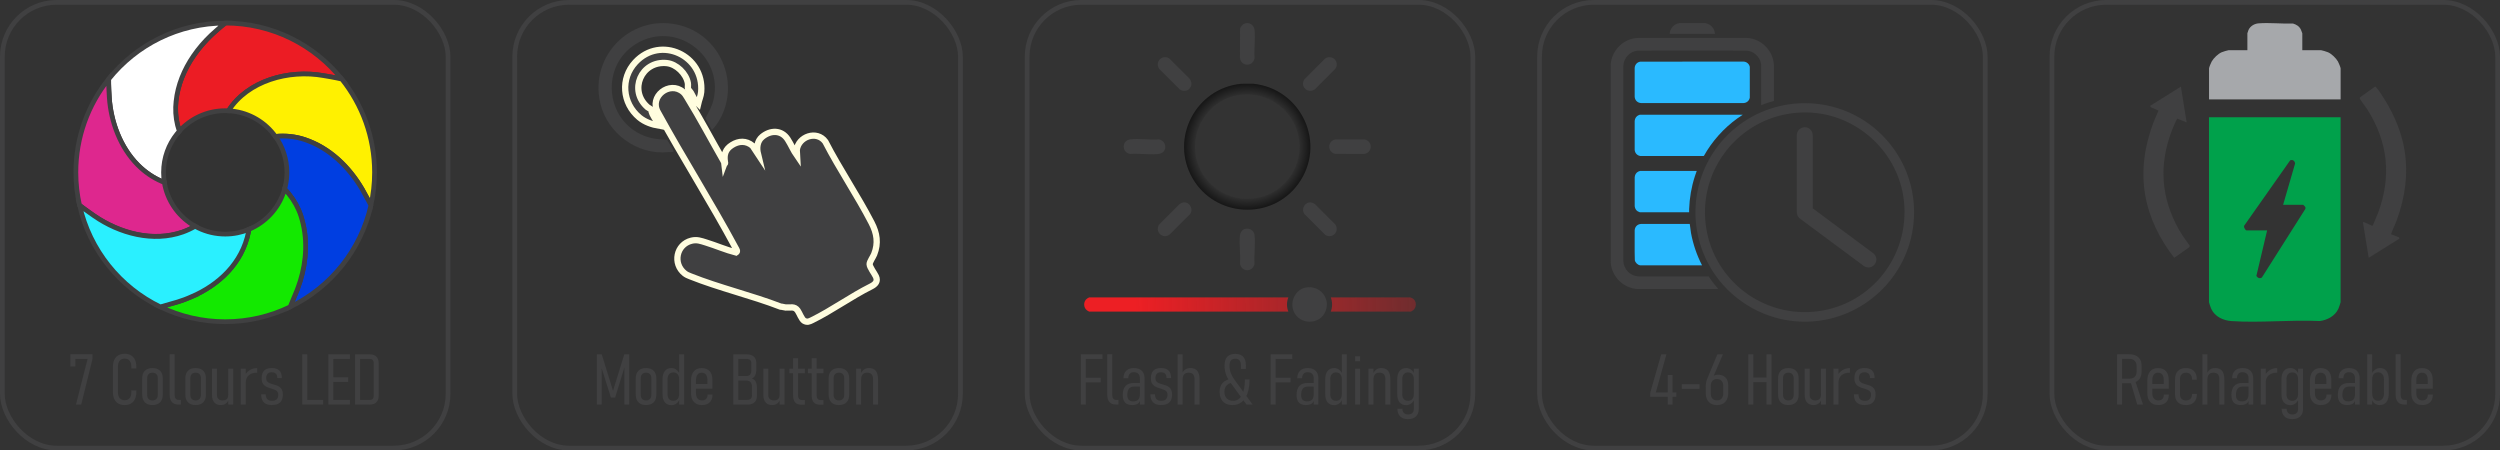 <?xml version="1.0" encoding="UTF-8"?>
<svg xmlns="http://www.w3.org/2000/svg" xmlns:xlink="http://www.w3.org/1999/xlink" id="Layer_2" data-name="Layer 2" viewBox="0 0 1589.96 286.46">
  <rect x="0" y="0" width="1589.96" height="286.46" fill="#333333" stroke="none"/>
  <defs>
    <style> .cls-1 { fill: #003ee1; } .cls-1, .cls-2, .cls-3, .cls-4, .cls-5, .cls-6, .cls-7, .cls-8, .cls-9 { stroke-miterlimit: 10; } .cls-1, .cls-3, .cls-4, .cls-5, .cls-6, .cls-7, .cls-8, .cls-9 { stroke: #404041; stroke-width: 3px; } .cls-2 { stroke: #fffddf; stroke-width: 4px; } .cls-2, .cls-10 { fill: #404041; } .cls-11 { fill: #2abaff; } .cls-3 { fill: #fff; } .cls-4 { fill: #13e900; } .cls-12 { fill: url(#Fade_to_Red_2); } .cls-5 { fill: #ec1c24; } .cls-6 { fill: #fff100; } .cls-13 { fill: #a6a8ab; } .cls-14 { fill: #00a14b; } .cls-15 { fill: url(#Fade_to_Red_2-2); } .cls-7 { fill: #2af0ff; } .cls-8 { fill: #de278e; } .cls-9 { fill: none; } .cls-16 { fill: url(#radial-gradient); opacity: .56; } </style>
    <radialGradient id="radial-gradient" cx="793.23" cy="93.3" fx="793.23" fy="93.3" r="40.13" gradientUnits="userSpaceOnUse">
      <stop offset="0" stop-color="#fff"></stop>
      <stop offset="1" stop-color="#000"></stop>
    </radialGradient>
    <linearGradient id="Fade_to_Red_2" data-name="Fade to Red 2" x1="722.1" y1="194.45" x2="986.61" y2="188.34" gradientUnits="userSpaceOnUse">
      <stop offset="0" stop-color="#ed1f24"></stop>
      <stop offset="1" stop-color="#ed1f24" stop-opacity="0"></stop>
    </linearGradient>
    <linearGradient id="Fade_to_Red_2-2" data-name="Fade to Red 2" x1="722.16" y1="197.12" x2="986.68" y2="191.01" xlink:href="#Fade_to_Red_2"></linearGradient>
  </defs>
  <g id="Layer_1-2" data-name="Layer 1">
    <path class="cls-9" d="M54.37,133.36c-.25-.18-.48-.35-.7-.51.22.16.46.33.7.51Z"></path>
    <path class="cls-9" d="M57.09,135.31c-.23-.16-.45-.32-.66-.47.21.15.44.31.66.47Z"></path>
    <path class="cls-9" d="M60.01,137.37c16.12,11.18,37.51,16.85,56.16,10.21-19.09,6.45-39.81.79-56.16-10.21Z"></path>
    <path class="cls-9" d="M52.32,131.86c-.12-.09-.24-.17-.34-.25.11.08.22.17.34.25Z"></path>
    <path class="cls-9" d="M121.6,188.82c-2.81,1.22-5.7,2.27-8.61,3.18,2.9-.87,5.78-1.94,8.61-3.18Z"></path>
    <path class="cls-9" d="M194,163.8c.76-7.19.44-14.44-1.24-21.39,1.63,7.09,1.97,14.28,1.24,21.39Z"></path>
    <path class="cls-9" d="M230.34,120.36c-8.25-14.26-20.6-26.27-36.61-31.61,16.01,5.34,28.35,17.68,36.61,31.61Z"></path>
    <path class="cls-9" d="M183.74,123.39c-.33-.43-.66-.86-1.01-1.28-.55-.66-1.11-1.3-1.7-1.92-.01.04-.02.08-.03.12.96.98,1.87,2.01,2.74,3.08Z"></path>
    <path class="cls-9" d="M87.6,104.88c4.34,4.39,9.47,8.01,15.4,10.55.5.23,1.01.44,1.52.64,0-.02,0-.03,0-.05-6.51-2.54-12.16-6.39-16.91-11.14Z"></path>
    <path class="cls-9" d="M189.3,183.56c-.12.33-.25.66-.37.99.13-.33.25-.66.37-.99Z"></path>
    <path class="cls-9" d="M111.92,64.6c-.12,1.15-.2,2.31-.25,3.47-.18,5.22.64,10.46,2.34,15.38.03-.03.06-.06.09-.1-1.99-5.96-2.77-12.41-2.18-18.75Z"></path>
    <path class="cls-9" d="M134.29,22.39c-4.19,3.98-8.02,8.42-11.29,13.2,3.32-4.78,7.17-9.19,11.29-13.2Z"></path>
    <path class="cls-5" d="M123,35.6c-5.92,8.67-10.01,18.5-11.08,29-.59,6.35.19,12.79,2.18,18.75,7.18-7.95,17.57-12.95,29.13-12.95.7,0,1.39.02,2.08.06,12.22-19.13,38.23-26.33,60.49-22.35,7.28,1.18,11.56,2.2,11.56,2.2-17.4-21.72-44.14-35.63-74.14-35.63,0,0-3.55,2.71-8.94,7.71-4.11,4.01-7.97,8.42-11.29,13.2Z"></path>
    <path class="cls-3" d="M69.53,62.07c1.04,15.57,7.01,31.65,18.08,42.82,4.75,4.75,10.4,8.61,16.91,11.14-.34-2.08-.52-4.21-.52-6.39,0-9.28,3.22-17.8,8.61-24.52.46-.57.93-1.13,1.42-1.67-1.7-4.92-2.52-10.16-2.34-15.38.04-1.16.13-2.32.25-3.47,1.07-10.5,5.16-20.34,11.08-29,3.27-4.79,7.1-9.22,11.29-13.2,5.39-5,8.94-7.71,8.94-7.71-29.99,0-56.73,13.91-74.14,35.63,0,0-.04,4.4.43,11.76Z"></path>
    <path class="cls-6" d="M217.37,50.3s-4.28-1.02-11.56-2.2c-22.26-3.98-48.27,3.21-60.49,22.35,11.54.6,21.77,6.2,28.55,14.66.43.54.84,1.09,1.25,1.65,6.25-.65,12.68,0,18.62,1.98,16.01,5.34,28.35,17.35,36.61,31.61,3.61,6.44,5.53,10.21,5.53,10.21,1.52-6.73,2.32-13.74,2.32-20.93,0-22.45-7.8-43.08-20.82-59.34Z"></path>
    <path class="cls-1" d="M193.74,88.75c-5.94-1.98-12.37-2.62-18.62-1.98,4.63,6.44,7.36,14.33,7.36,22.87,0,2.97-.33,5.87-.96,8.65-.14.64-.31,1.27-.48,1.9.58.62,1.15,1.26,1.7,1.92.35.42.68.85,1.01,1.28,3.37,4.16,6.02,8.94,7.67,14.06.53,1.65.97,3.3,1.36,4.97,1.69,6.95,2,14.19,1.24,21.39-.68,6.71-2.31,13.34-4.7,19.76-.12.33-.25.66-.37.99-2.8,6.85-4.4,10.62-4.4,10.62,25.69-12.43,44.93-36.09,51.35-64.6,0,0-1.92-3.77-5.53-10.21-8.25-13.93-20.6-26.27-36.61-31.61Z"></path>
    <path class="cls-8" d="M52.32,131.86c.13.1.27.2.42.31.28.21.59.43.92.68.22.16.46.33.7.51.12.09.25.18.38.27.52.37,1.08.78,1.68,1.21.21.15.44.31.66.47.41.29.84.6,1.29.91.17.12.35.25.53.37.36.25.72.51,1.1.77,0,0,0,0,0,0,16.35,11,37.07,16.66,56.16,10.21,2.71-.96,5.35-2.18,7.92-3.69-9.57-5.36-16.66-14.61-19.14-25.61-.16-.73-.31-1.47-.43-2.22-.51-.2-1.01-.41-1.52-.64-5.93-2.54-11.06-6.17-15.4-10.55-11.06-11.17-17.03-27.25-18.08-42.82-.47-7.36-.43-11.76-.43-11.76-13.03,16.26-20.82,36.88-20.82,59.34,0,7.19.8,14.2,2.32,20.93,0,0,.47.36,1.38,1.03.11.08.22.17.34.25Z"></path>
    <path class="cls-4" d="M189.3,183.56c2.39-6.41,4.02-13.05,4.7-19.76.72-7.11.39-14.29-1.24-21.39-.38-1.66-.83-3.32-1.36-4.97-1.65-5.12-4.29-9.9-7.67-14.06-.87-1.07-1.78-2.1-2.74-3.08-3.07,10.88-10.7,19.84-20.7,24.67-.65.31-1.3.61-1.97.89-.08.53-.18,1.06-.28,1.59-4.02,20.12-18.94,33.79-36.45,41.36-2.83,1.24-5.71,2.3-8.61,3.18-7.1,2.08-11.05,3.18-11.05,3.18,12.49,6.04,26.49,9.43,41.29,9.43,14.8,0,28.81-3.39,41.29-9.43,0,0,1.6-3.78,4.4-10.62.13-.33.25-.66.37-.99Z"></path>
    <path class="cls-7" d="M121.6,188.82c17.51-7.56,32.42-21.24,36.45-41.36.11-.53.2-1.06.28-1.59-4.65,1.94-9.74,3.01-15.09,3.01-6.12,0-11.9-1.4-17.06-3.9-.71-.34-1.4-.71-2.08-1.09-2.57,1.5-5.21,2.72-7.92,3.69-18.65,6.64-40.04.97-56.16-10.21,0,0,0,0,0,0-.38-.26-.75-.52-1.1-.77-.18-.13-.35-.25-.53-.37-.45-.32-.87-.62-1.29-.91-.23-.16-.45-.32-.66-.47-.61-.43-1.17-.84-1.68-1.21-.13-.09-.25-.18-.38-.27-.25-.18-.48-.35-.7-.51-.33-.24-.64-.47-.92-.68-.15-.11-.29-.21-.42-.31-.12-.09-.24-.17-.34-.25-.91-.67-1.38-1.03-1.38-1.03,6.42,28.52,25.65,52.18,51.35,64.6,0,0,3.95-1.1,11.05-3.18,2.91-.9,5.79-1.96,8.61-3.18Z"></path>
    <rect class="cls-9" x="1.5" y="1.5" width="283.46" height="283.46" rx="34.52" ry="34.52"></rect>
    <g>
      <path class="cls-10" d="M58.82,225.33v2.94l-7.16,29h-3.34l7.38-29h-7.8v4.81h-3.16v-7.76h14.08Z"></path>
      <path class="cls-10" d="M79.26,257.61c-1.57,0-2.9-.32-4.01-.97-1.11-.64-1.95-1.57-2.54-2.79s-.88-2.69-.88-4.42v-16.24c0-1.74.29-3.22.88-4.44s1.43-2.15,2.54-2.79c1.11-.64,2.44-.97,4.01-.97s2.93.32,4.03.97c1.11.64,1.95,1.58,2.53,2.79.58,1.22.87,2.69.87,4.42v1.17h-3.16v-1.17c0-1.08-.17-2.01-.49-2.77-.33-.76-.81-1.34-1.45-1.75-.64-.4-1.41-.6-2.32-.6-1.33,0-2.38.45-3.13,1.34-.75.89-1.13,2.16-1.13,3.8v16.24c0,1.63.38,2.89,1.13,3.78.75.89,1.8,1.34,3.13,1.34s2.41-.45,3.15-1.34c.74-.89,1.11-2.15,1.11-3.78v-1.16h3.16v1.16c0,1.73-.29,3.2-.87,4.42-.58,1.22-1.42,2.15-2.53,2.79-1.11.64-2.45.97-4.03.97Z"></path>
      <path class="cls-10" d="M96.97,257.61c-2.08,0-3.69-.58-4.83-1.74s-1.71-2.79-1.71-4.9v-10.37c0-2.08.57-3.69,1.71-4.82,1.14-1.14,2.75-1.7,4.83-1.7s3.69.57,4.83,1.7c1.14,1.13,1.71,2.74,1.71,4.82v10.44c0,2.08-.57,3.7-1.71,4.84-1.14,1.15-2.75,1.72-4.83,1.72ZM96.95,254.66c1.08,0,1.92-.31,2.52-.94.59-.63.89-1.52.89-2.68v-10.44c0-1.13-.3-2.01-.89-2.64-.59-.63-1.43-.94-2.52-.94s-1.9.31-2.48.94-.88,1.51-.88,2.64v10.44c0,1.16.29,2.05.88,2.68s1.41.94,2.48.94Z"></path>
      <path class="cls-10" d="M111.08,225.33v25.95c0,.97.22,1.72.65,2.25.43.53,1.04.8,1.83.8h1.45v2.94h-1.76c-1.68,0-3-.53-3.93-1.58s-1.41-2.54-1.41-4.46v-25.91h3.16Z"></path>
      <path class="cls-10" d="M124.41,257.61c-2.08,0-3.69-.58-4.83-1.74s-1.71-2.79-1.71-4.9v-10.37c0-2.08.57-3.69,1.71-4.82,1.14-1.14,2.75-1.7,4.83-1.7s3.69.57,4.83,1.7c1.14,1.13,1.71,2.74,1.71,4.82v10.44c0,2.08-.57,3.7-1.71,4.84-1.14,1.15-2.75,1.72-4.83,1.72ZM124.39,254.66c1.08,0,1.92-.31,2.52-.94.59-.63.89-1.52.89-2.68v-10.44c0-1.13-.3-2.01-.89-2.64-.59-.63-1.43-.94-2.52-.94s-1.9.31-2.48.94-.88,1.51-.88,2.64v10.44c0,1.16.29,2.05.88,2.68s1.41.94,2.48.94Z"></path>
      <path class="cls-10" d="M137.95,234.47v16.72c0,1.1.32,1.95.95,2.56.63.61,1.52.91,2.68.91s2.1-.3,2.69-.89c.59-.59.89-1.48.89-2.67l.31,2.97c-.45,1.19-1.1,2.07-1.94,2.66-.84.59-1.89.88-3.13.88-1.77,0-3.15-.56-4.12-1.68-.97-1.12-1.46-2.7-1.46-4.74v-16.72h3.14ZM145.16,257.28v-22.81h3.14v22.81h-3.14Z"></path>
      <path class="cls-10" d="M153.13,257.28v-22.81h3.16v22.81h-3.16ZM163.57,237.02h-.15c-2.14,0-3.83.51-5.08,1.54s-1.93,2.45-2.04,4.28l-.46-4.39c.85-1.38,1.95-2.45,3.3-3.22,1.35-.77,2.83-1.15,4.44-1.15v2.94Z"></path>
      <path class="cls-10" d="M172.99,257.61c-2.3,0-4.03-.57-5.17-1.7-1.15-1.14-1.72-2.85-1.72-5.13h2.92c0,1.38.33,2.41.99,3.1s1.66,1.03,2.99,1.03,2.33-.33,2.99-.99.99-1.65.99-2.97c0-.78-.18-1.39-.55-1.85s-.85-.82-1.44-1.1c-.59-.28-1.25-.52-1.97-.73-.75-.22-1.51-.46-2.3-.74-.78-.27-1.5-.63-2.15-1.08-.65-.45-1.18-1.05-1.58-1.82-.4-.77-.6-1.77-.6-3,0-2.2.54-3.84,1.6-4.93,1.07-1.09,2.68-1.64,4.83-1.64s3.76.53,4.83,1.58,1.6,2.65,1.6,4.79h-2.92c0-1.23-.29-2.15-.88-2.76-.59-.61-1.46-.91-2.64-.91s-2.05.32-2.64.95-.88,1.57-.88,2.83c0,.86.21,1.55.62,2.04s.95.88,1.63,1.15c.67.27,1.39.51,2.15.71.73.19,1.46.41,2.2.67.73.26,1.4.61,2,1.05.6.45,1.08,1.05,1.45,1.8.37.75.55,1.74.55,2.96,0,2.23-.57,3.89-1.71,5-1.14,1.11-2.87,1.66-5.19,1.66Z"></path>
      <path class="cls-10" d="M192.24,257.28v-31.95h3.16v31.95h-3.16ZM194.48,257.28v-2.94h11.03v2.94h-11.03Z"></path>
      <path class="cls-10" d="M208.81,257.28v-31.95h3.16v31.95h-3.16ZM210.99,228.27v-2.94h11.54v2.94h-11.54ZM210.99,242.89v-2.94h10.44v2.94h-10.44ZM210.99,257.28v-2.94h11.54v2.94h-11.54Z"></path>
      <path class="cls-10" d="M225.82,257.28v-31.95h3.16v31.95h-3.16ZM227.53,257.28v-2.94h7.78c.76,0,1.35-.23,1.76-.68s.62-1.1.62-1.93v-20.83c0-.83-.21-1.48-.62-1.93s-1-.68-1.76-.68h-7.78v-2.94h7.65c1.82,0,3.21.5,4.2,1.49s1.47,2.41,1.47,4.24v20.48c0,1.22-.22,2.25-.67,3.11-.45.86-1.09,1.51-1.93,1.96-.84.45-1.87.67-3.09.67h-7.62Z"></path>
    </g>
    <path class="cls-2" d="M460.74,103.94c.65.09.36-.48.3-.87-.78-4.82.31-8.21,4.52-10.85s8.95-2.93,13.06.49l3.4,5.15c-.93-3.82-.49-8.16,2.69-10.81,5.28-4.41,12.31-4.54,16.25,1.56,2.12,3.28,3.71,7.15,5.96,10.39l-.2-3.62c1.07-8.59,12.79-12.7,18.2-5.25,9.05,17.55,20.33,34.04,29.39,51.56,3.42,6.61,4.46,12.93,1.64,20.03-.68,1.72-2.88,4.69-2.88,6.27,0,1.93,3.07,5.85,3.99,7.82,1.46,3.12-.35,5.01-3.08,6.37-12.68,6.32-24.87,15.21-37.49,21.42-1.87.92-3.11,1.52-5.1.39-1.53-.87-2.97-4.92-4.11-6.53-2.05-2.89-4.62-1.68-7.6-1.9-1-.08-2.16-.53-3.24-.56-18.59-7.17-39.08-11.94-57.47-19.3-1.26-.5-2.44-.97-3.51-1.81-7.83-6.17-5.35-18.43,4.27-20.81,3.52-.87,5.98.11,9.32,1.14,6.38,1.97,12.61,4.71,19.07,6.36,1.18-.74.27-1.84-.23-2.78-15.66-29.15-33.53-57.22-49.42-86.26-5.96-10.06,7.44-20.51,16.04-13,1.16,1.02,1.79,2.2,2.59,3.49,7.96,12.91,15.35,26.93,22.94,40.15.31.54.62,1.15.69,1.78Z"></path>
    <path class="cls-10" d="M452.76,82.66l-4.13-7.47c2.06-3.87,4.19-7.47,5.18-11.81,6.45-28.46-24.51-50.87-49.44-35.38-22.64,14.07-19.56,48.31,5.06,58.27,4.78,1.93,9.7,2.47,14.83,2.65.53.89,4.29,6.82,4.17,7.23-.26.92-2.49.48-3.24.56-19.69,2.15-38.91-11.78-43.41-31.05-7.21-30.88,20.75-57.86,51.31-49.41,24.57,6.8,36.93,34.88,25.7,57.81-1.45,2.96-3.64,6.39-6.03,8.6Z"></path>
    <path class="cls-2" d="M444.02,65.94c-.65.13-.77-.18-1.09-.62-1.22-1.69-2.38-4.43-3.54-6.34-.37-.62-1.68-2.08-1.78-2.4-.29-.96.07-2.48-.14-3.67-1.04-6.12-7.23-12.17-13.43-12.79-16.18-1.62-24.53,17.46-12.14,28.1.47.4,1.88,1.04,2.02,1.21.16.2.65,2.24,1.01,2.98,1.26,2.54,3.11,5.03,4.38,7.59-4.54-.77-9.17-2.34-12.73-5.32-10.83-9.05-12.13-24.76-2.46-35.16,15.96-17.16,43.78-4.29,41.81,19.02-.22,2.55-1.35,4.94-1.91,7.4Z"></path>
    <rect class="cls-9" x="327.37" y="1.5" width="283.46" height="283.46" rx="34.52" ry="34.52"></rect>
    <g>
      <path class="cls-10" d="M389.86,248.62l7.19-23.29h3.1v31.95h-3.05v-25.69l.22,1.41-6.11,19.84h-2.68l-6.11-19.4.22-1.85v25.69h-3.05v-31.95h3.1l7.19,23.29Z"></path>
      <path class="cls-10" d="M410.87,257.61c-2.08,0-3.69-.58-4.83-1.74s-1.71-2.79-1.71-4.9v-10.37c0-2.08.57-3.69,1.71-4.82,1.14-1.14,2.75-1.7,4.83-1.7s3.69.57,4.83,1.7c1.14,1.13,1.71,2.74,1.71,4.82v10.44c0,2.08-.57,3.7-1.71,4.84-1.14,1.15-2.75,1.72-4.83,1.72ZM410.85,254.66c1.08,0,1.92-.31,2.52-.94.59-.63.89-1.52.89-2.68v-10.44c0-1.13-.3-2.01-.89-2.64-.59-.63-1.43-.94-2.52-.94s-1.9.31-2.48.94-.88,1.51-.88,2.64v10.44c0,1.16.29,2.05.88,2.68s1.41.94,2.48.94Z"></path>
      <path class="cls-10" d="M427.06,257.67c-1.8,0-3.2-.6-4.2-1.8s-1.49-2.89-1.49-5.05v-9.65c0-2.26.5-4,1.49-5.24,1-1.24,2.4-1.86,4.2-1.86,1.13,0,2.15.35,3.08,1.05s1.67,1.69,2.24,2.97l-.46,3.12c0-.92-.14-1.71-.43-2.36-.29-.65-.7-1.15-1.25-1.49-.55-.34-1.22-.52-2.01-.52-1.16,0-2.06.38-2.71,1.15-.65.77-.98,1.85-.98,3.24v9.58c0,1.29.33,2.29.98,3.01s1.56,1.08,2.71,1.08c.79,0,1.46-.17,2.01-.51.55-.34.97-.82,1.25-1.46.29-.64.43-1.4.43-2.3l.31,3.05c-.42,1.26-1.09,2.24-2,2.93s-1.96,1.04-3.16,1.04ZM431.92,257.28v-31.95h3.16v31.95h-3.16Z"></path>
      <path class="cls-10" d="M446.42,257.61c-2.2,0-3.9-.66-5.12-1.99-1.22-1.33-1.82-3.19-1.82-5.59v-7.91c0-2.56.59-4.54,1.78-5.94,1.19-1.4,2.85-2.1,4.99-2.1s3.87.65,5.05,1.94c1.19,1.3,1.78,3.12,1.78,5.48v5.67h-11.67v-2.94h8.5v-2.64c0-1.45-.32-2.57-.96-3.37-.64-.8-1.54-1.2-2.71-1.2s-2.03.42-2.66,1.26c-.63.84-.94,2.04-.94,3.59v8.24c0,1.44.33,2.55.99,3.35.66.8,1.59,1.2,2.79,1.2,1.13,0,2-.31,2.63-.94.62-.63.93-1.52.93-2.68v-.13h3.16v.13c0,2.08-.59,3.7-1.76,4.84-1.17,1.15-2.83,1.72-4.97,1.72Z"></path>
      <path class="cls-10" d="M466.37,257.28v-31.95h3.16v31.95h-3.16ZM469.01,257.28v-2.94h6.22c.95,0,1.69-.24,2.22-.73s.79-1.16.79-2.02v-5.67c0-1.25-.31-2.2-.94-2.87-.63-.67-1.39-1-2.29-1h-6v-2.94h6c.89,0,1.59-.31,2.08-.92.49-.62.74-1.48.74-2.59v-4.59c0-.86-.25-1.53-.74-2.01-.49-.48-1.17-.71-2.03-.71h-6.04v-2.94h5.93c1.92,0,3.41.48,4.46,1.43s1.58,2.3,1.58,4.04v4.29c0,1.51-.26,2.75-.77,3.74s-1.25,1.6-2.2,1.87c1.08.23,1.92.86,2.5,1.87s.88,2.34.88,3.98v5.12c0,1.79-.51,3.17-1.53,4.15s-2.46,1.47-4.34,1.47h-6.53Z"></path>
      <path class="cls-10" d="M488.61,234.47v16.72c0,1.1.31,1.95.94,2.56.63.61,1.52.91,2.68.91s2.1-.3,2.69-.89c.59-.59.89-1.48.89-2.67l.31,2.97c-.45,1.19-1.1,2.07-1.94,2.66s-1.89.88-3.13.88c-1.77,0-3.15-.56-4.12-1.68-.97-1.12-1.46-2.7-1.46-4.74v-16.72h3.14ZM495.81,257.28v-22.81h3.14v22.81h-3.14Z"></path>
      <path class="cls-10" d="M502.03,237.41v-2.94h9.84v2.94h-9.84ZM509.72,257.39c-1.88,0-3.23-.52-4.08-1.56s-1.26-2.53-1.26-4.48v-23.51h3.16v23.55c0,.97.22,1.72.66,2.25.44.54,1.09.8,1.96.8h1.71v2.94h-2.15Z"></path>
      <path class="cls-10" d="M513.85,237.41v-2.94h9.84v2.94h-9.84ZM521.54,257.39c-1.88,0-3.23-.52-4.08-1.56s-1.26-2.53-1.26-4.48v-23.51h3.16v23.55c0,.97.22,1.72.66,2.25.44.54,1.09.8,1.96.8h1.71v2.94h-2.15Z"></path>
      <path class="cls-10" d="M533.54,257.61c-2.08,0-3.69-.58-4.83-1.74s-1.71-2.79-1.71-4.9v-10.37c0-2.08.57-3.69,1.71-4.82,1.14-1.14,2.75-1.7,4.83-1.7s3.69.57,4.83,1.7c1.14,1.13,1.71,2.74,1.71,4.82v10.44c0,2.08-.57,3.7-1.71,4.84-1.14,1.15-2.75,1.72-4.83,1.72ZM533.52,254.66c1.08,0,1.92-.31,2.52-.94.59-.63.89-1.52.89-2.68v-10.44c0-1.13-.3-2.01-.89-2.64-.59-.63-1.43-.94-2.52-.94s-1.9.31-2.48.94-.88,1.51-.88,2.64v10.44c0,1.16.29,2.05.88,2.68s1.41.94,2.48.94Z"></path>
      <path class="cls-10" d="M544.48,257.28v-22.81h3.16v22.81h-3.16ZM555.25,257.28v-16.11c0-1.39-.31-2.43-.94-3.12s-1.58-1.03-2.86-1.03-2.23.38-2.86,1.14-.94,1.91-.94,3.45l-.46-3.3c.53-1.42,1.25-2.48,2.15-3.19s2-1.05,3.27-1.05c1.95,0,3.4.59,4.36,1.77.96,1.18,1.44,2.96,1.44,5.33v16.11h-3.16Z"></path>
    </g>
    <path class="cls-16" d="M789.39,53.28l7.46-.05c30.88,3.03,47.29,38.41,28.74,63.84-17.05,23.37-52.94,21.21-67.25-3.85-14.5-25.38,2.29-57.17,31.04-59.94ZM789.68,60.25c-21.76,1.97-35.6,25.7-27.07,45.8,10.69,25.19,45.61,27.55,59.32,3.87,13.67-23.6-5.28-52.11-32.25-49.67Z"></path>
    <path class="cls-12" d="M819.37,189.16c-1.16,2.83-1.16,6.17,0,9h-126.72c-.07,0-1.13-.62-1.3-.74-2.44-1.78-2.45-5.75,0-7.53.17-.12,1.22-.74,1.3-.74h126.72Z"></path>
    <path class="cls-15" d="M846.37,198.16c1.09-2.89,1.09-6.11,0-9h50.66c.08,0,1.23.5,1.41.62,2.64,1.57,2.63,5.86.17,7.65-.17.12-1.22.74-1.3.74h-50.95Z"></path>
    <path class="cls-10" d="M830.61,182.84c8.78-1.5,15.71,6.7,12.42,15.04-3.53,8.95-16.62,8.99-20.32,0-2.52-6.13,1.22-13.9,7.9-15.04Z"></path>
    <path class="cls-10" d="M791.7,145.59c3.1-.7,5.88.9,6.2,4.15.56,5.73-.39,12.41-.07,18.24-1.34,5.43-8.51,5.06-9.24-.51.53-5.65-.69-12.5.02-18,.2-1.53,1.52-3.53,3.09-3.88Z"></path>
    <path class="cls-10" d="M739.75,96.69c-.58.55-2.14,1.17-2.96,1.25-5.67.55-12.23-.42-18-.02-5.43-.8-5.53-8.55,0-9.27,5.56-.72,12.55.5,18.27,0,3.03.53,4.53,3.21,3.88,6.18-.06.27-.98,1.67-1.18,1.86Z"></path>
    <path class="cls-10" d="M793.15,14.68c2.48-.05,4.51,1.99,4.75,4.41.55,5.67-.42,12.23-.02,18-1.18,5.5-8.53,5.37-9.29-.27l.06-18.54c.64-2,2.33-3.56,4.5-3.6Z"></path>
    <path class="cls-10" d="M849.19,88.69h18.75c5.26,1.27,5.07,8.19-.24,9.22l-18.51-.05c-5.07-1.12-5.09-8.03,0-9.17Z"></path>
    <path class="cls-10" d="M844.54,36.44c4.35-.75,7.29,3.98,4.57,7.47l-12.91,12.93c-4.44,3.03-9.74-1.94-6.51-6.51l13.05-13.08c.48-.36,1.23-.71,1.81-.8Z"></path>
    <path class="cls-10" d="M832.64,128.76c1.35-.23,2.61.37,3.72,1.1l12.76,12.79c3.16,4.42-1.64,9.47-6.22,6.8l-13.21-13.21c-2.18-2.8-.45-6.89,2.95-7.48Z"></path>
    <path class="cls-10" d="M756.3,56.62c-1.56,1.49-4.3,1.52-6.01.21l-13.08-13.05c-2.88-4.41,1.85-9.32,6.38-6.67l13.08,13.05c1.06,1.52,1.46,3.28.64,5.01-.08.17-.9,1.35-1.01,1.45Z"></path>
    <path class="cls-10" d="M752.52,128.75c3.97-.61,6.77,4.29,4.28,7.48l-12.93,12.91c-4.37,3.25-9.48-1.65-6.79-6.21l13.05-13.08c.55-.41,1.73-1,2.39-1.1Z"></path>
    <rect class="cls-9" x="653.25" y="1.5" width="283.46" height="283.46" rx="34.52" ry="34.52"></rect>
    <g>
      <path class="cls-10" d="M687.4,257.28v-31.95h3.16v31.95h-3.16ZM689.6,228.27v-2.94h11.54v2.94h-11.54ZM689.6,243.17v-2.94h10.44v2.94h-10.44Z"></path>
      <path class="cls-10" d="M707.37,225.33v25.95c0,.97.22,1.72.65,2.25.43.53,1.04.8,1.83.8h1.45v2.94h-1.76c-1.68,0-3-.53-3.93-1.58s-1.41-2.54-1.41-4.46v-25.91h3.16Z"></path>
      <path class="cls-10" d="M720.03,257.61c-1.99,0-3.49-.53-4.48-1.59-1-1.06-1.49-2.66-1.49-4.8,0-2.56.59-4.48,1.76-5.75,1.17-1.27,2.93-1.9,5.27-1.9h4.06l.31,2.29h-4.35c-1.38,0-2.41.45-3.11,1.34s-1.04,2.23-1.04,4.02c0,1.36.31,2.38.94,3.05s1.57,1.01,2.83,1.01c1.41,0,2.46-.37,3.16-1.11.7-.74,1.05-1.86,1.05-3.35l.46,1.89c-.01,1.08-.22,1.99-.63,2.72-.4.73-1,1.28-1.79,1.64s-1.78.54-2.97.54ZM724.95,257.28v-16.7c0-1.23-.34-2.18-1.02-2.86-.68-.67-1.64-1.01-2.89-1.01-1.1,0-1.95.34-2.56,1.01s-.91,1.63-.91,2.86h-3.05c0-2.07.58-3.67,1.74-4.8,1.16-1.14,2.79-1.7,4.9-1.7s3.8.57,4.98,1.7c1.18,1.13,1.77,2.74,1.77,4.8v16.7h-2.94Z"></path>
      <path class="cls-10" d="M738.53,257.61c-2.3,0-4.02-.57-5.17-1.7-1.15-1.14-1.72-2.85-1.72-5.13h2.92c0,1.38.33,2.41.99,3.1s1.66,1.03,2.99,1.03,2.33-.33,2.99-.99.99-1.65.99-2.97c0-.78-.18-1.39-.55-1.85s-.85-.82-1.44-1.1c-.59-.28-1.25-.52-1.97-.73-.75-.22-1.51-.46-2.3-.74-.78-.27-1.5-.63-2.15-1.08-.65-.45-1.18-1.05-1.58-1.82-.4-.77-.6-1.77-.6-3,0-2.2.53-3.84,1.6-4.93,1.07-1.09,2.68-1.64,4.83-1.64s3.76.53,4.83,1.58,1.6,2.65,1.6,4.79h-2.92c0-1.23-.29-2.15-.88-2.76-.59-.61-1.46-.91-2.64-.91s-2.05.32-2.64.95-.88,1.57-.88,2.83c0,.86.21,1.55.62,2.04s.95.88,1.63,1.15c.67.27,1.39.51,2.15.71.73.19,1.46.41,2.2.67.73.26,1.4.61,2,1.05.6.45,1.08,1.05,1.45,1.8.37.75.55,1.74.55,2.96,0,2.23-.57,3.89-1.71,5-1.14,1.11-2.87,1.66-5.19,1.66Z"></path>
      <path class="cls-10" d="M748.95,257.28v-31.95h3.16v31.95h-3.16ZM759.71,257.28v-16.11c0-1.39-.31-2.43-.94-3.12s-1.58-1.03-2.86-1.03-2.23.38-2.86,1.14-.94,1.91-.94,3.45l-.46-3.74c.53-1.27,1.24-2.23,2.14-2.86.9-.63,2-.94,3.29-.94,1.95,0,3.4.59,4.36,1.77.96,1.18,1.44,2.96,1.44,5.33v16.11h-3.16Z"></path>
      <path class="cls-10" d="M785.53,243.24c-2.17,0-3.85.51-5.04,1.53-1.19,1.02-1.79,2.46-1.79,4.34s.49,3.27,1.48,4.28c.99,1.01,2.38,1.52,4.16,1.52,2.36,0,4.18-1.19,5.47-3.56s1.93-5.72,1.93-10.04h2.94c0,3.46-.43,6.4-1.29,8.83-.86,2.43-2.1,4.29-3.71,5.56s-3.58,1.91-5.9,1.91c-2.58,0-4.58-.74-6-2.23-1.42-1.49-2.13-3.58-2.13-6.27,0-2.43.72-4.37,2.16-5.82s3.47-2.29,6.08-2.5l1.63,2.46ZM792.74,257.28l-10.57-14.5c-1.13-1.55-1.97-3.18-2.54-4.89-.56-1.71-.85-3.49-.85-5.35,0-2.49.57-4.36,1.7-5.6,1.13-1.25,2.84-1.87,5.11-1.87s3.97.61,5.09,1.83c1.12,1.22,1.68,3.06,1.68,5.53v2.2h-3.16v-2.2c0-1.44-.3-2.51-.89-3.23-.59-.72-1.5-1.08-2.71-1.08s-2.13.37-2.74,1.1c-.61.73-.91,1.84-.91,3.32,0,1.57.27,3.1.8,4.59s1.32,2.96,2.36,4.39l11.54,15.75h-3.91Z"></path>
      <path class="cls-10" d="M808.12,257.28v-31.95h3.16v31.95h-3.16ZM810.32,228.27v-2.94h11.54v2.94h-11.54ZM810.32,243.17v-2.94h10.44v2.94h-10.44Z"></path>
      <path class="cls-10" d="M830.58,257.61c-1.99,0-3.49-.53-4.48-1.59-1-1.06-1.49-2.66-1.49-4.8,0-2.56.59-4.48,1.76-5.75,1.17-1.27,2.93-1.9,5.27-1.9h4.06l.31,2.29h-4.35c-1.38,0-2.41.45-3.11,1.34s-1.04,2.23-1.04,4.02c0,1.36.31,2.38.94,3.05s1.57,1.01,2.83,1.01c1.41,0,2.46-.37,3.16-1.11.7-.74,1.05-1.86,1.05-3.35l.46,1.89c-.01,1.08-.22,1.99-.63,2.72-.4.73-1,1.28-1.79,1.64s-1.78.54-2.97.54ZM835.5,257.28v-16.7c0-1.23-.34-2.18-1.02-2.86-.68-.67-1.64-1.01-2.89-1.01-1.1,0-1.95.34-2.56,1.01s-.91,1.63-.91,2.86h-3.05c0-2.07.58-3.67,1.74-4.8,1.16-1.14,2.79-1.7,4.9-1.7s3.8.57,4.98,1.7c1.18,1.13,1.77,2.74,1.77,4.8v16.7h-2.94Z"></path>
      <path class="cls-10" d="M848.53,257.67c-1.8,0-3.2-.6-4.2-1.8s-1.49-2.89-1.49-5.05v-9.65c0-2.26.5-4,1.49-5.24,1-1.24,2.4-1.86,4.2-1.86,1.13,0,2.15.35,3.08,1.05s1.67,1.69,2.24,2.97l-.46,3.12c0-.92-.14-1.71-.43-2.36-.29-.65-.7-1.15-1.25-1.49-.55-.34-1.22-.52-2.01-.52-1.16,0-2.06.38-2.71,1.15-.65.77-.98,1.85-.98,3.24v9.58c0,1.29.33,2.29.98,3.01s1.56,1.08,2.71,1.08c.79,0,1.46-.17,2.01-.51.55-.34.97-.82,1.25-1.46.29-.64.43-1.4.43-2.3l.31,3.05c-.42,1.26-1.09,2.24-2,2.93s-1.96,1.04-3.16,1.04ZM853.38,257.28v-31.95h3.16v31.95h-3.16Z"></path>
      <path class="cls-10" d="M861.84,229.75v-3.16h3.16v3.16h-3.16ZM861.84,257.28v-22.81h3.16v22.81h-3.16Z"></path>
      <path class="cls-10" d="M870.3,257.28v-22.81h3.16v22.81h-3.16ZM881.07,257.28v-16.11c0-1.39-.31-2.43-.94-3.12s-1.58-1.03-2.86-1.03-2.23.38-2.86,1.14-.94,1.91-.94,3.45l-.46-3.3c.53-1.42,1.25-2.48,2.15-3.19s2-1.05,3.27-1.05c1.95,0,3.4.59,4.36,1.77.96,1.18,1.44,2.96,1.44,5.33v16.11h-3.16Z"></path>
      <path class="cls-10" d="M894.32,257.67c-1.8,0-3.2-.6-4.2-1.8s-1.49-2.89-1.49-5.05v-9.65c0-2.26.5-4,1.49-5.24,1-1.24,2.4-1.86,4.2-1.86,1.13,0,2.15.35,3.08,1.05s1.67,1.69,2.24,2.97l-.46,3.12c0-.92-.14-1.71-.43-2.36-.29-.65-.7-1.15-1.25-1.49-.55-.34-1.22-.52-2.01-.52-1.16,0-2.06.38-2.71,1.15-.65.77-.98,1.85-.98,3.24v9.58c0,1.29.33,2.29.98,3.01s1.56,1.08,2.71,1.08c.79,0,1.46-.17,2.01-.51.55-.34.97-.82,1.25-1.46.29-.64.43-1.4.43-2.3l.31,3.05c-.42,1.26-1.09,2.24-2,2.93s-1.96,1.04-3.16,1.04ZM895.39,266.55c-2.12,0-3.76-.58-4.92-1.74s-1.74-2.78-1.74-4.88h3.16c0,1.16.32,2.06.96,2.7.64.64,1.53.97,2.69.97s2.05-.3,2.68-.91c.63-.61.94-1.47.94-2.58v-25.64h3.16v25.64c0,2.04-.6,3.62-1.81,4.75-1.21,1.13-2.92,1.69-5.13,1.69Z"></path>
    </g>
    <path class="cls-10" d="M1024.38,40.92c.67-8.93,8.03-16.27,17.02-16.79h69.86c9.21.62,16.62,8.31,16.93,17.51v22.53s-4.49,1.35-4.49,1.35l-3.62,1.35v-25.81s-.08-.46-.1-.57c-.77-4.42-4.68-8.07-9.2-8.26-22.97-.15-46.02-.15-68.99,0-5.12.22-9.18,4.63-9.4,9.7v123.88c.17,5.39,4.31,9.69,9.7,9.99h44.57c1.16,1.82,2.51,3.53,3.82,5.25l2.32,2.75h-51.57c-8.81-.55-16.19-7.93-16.83-16.69V40.92Z"></path>
    <path class="cls-10" d="M1150.67,204.54c-1.79.08-3.9.07-5.69,0-21.57-.88-41.84-12.06-54.16-29.72-20.1-28.8-15.59-67.79,10.32-91.26s66.05-24.15,92.71-.58c16.85,14.9,25.43,36.71,23.11,59.19-3.54,34.3-31.88,60.89-66.28,62.37ZM1146.01,71.53c-8.44.28-16.95,2.18-24.64,5.75-24.72,11.45-39.53,37.11-36.7,64.33,3.58,34.4,34,59.54,68.45,56.67,34.55-2.88,59.91-32.61,58.03-67.09-1.84-33.91-31.15-60.78-65.14-59.65Z"></path>
    <path class="cls-10" d="M1084.39,14.68c.45.17,1.01.21,1.5.38,2.74.97,4.62,3.57,4.77,6.47h-28.75c.05-3,2.32-5.86,5.21-6.61.27-.07.84-.21,1.07-.24h16.21Z"></path>
    <path class="cls-11" d="M1043.36,39.21l65.58-.03c1.95.13,3.48,1.43,3.9,3.34v19.58c-.35,1.91-1.86,3.28-3.8,3.43h-65.51c-2.15-.19-3.72-1.76-3.9-3.92v-18.43c.14-2.12,1.61-3.73,3.73-3.98Z"></path>
    <path class="cls-11" d="M1108.32,72.95c-.06.16-.26.24-.39.33-1.06.7-2.14,1.39-3.17,2.14-8.6,6.24-15.88,14.39-21.08,23.68l-.29.1h-40.24c-2-.33-3.37-1.9-3.52-3.91v-18.43c.15-1.62,1.07-3.07,2.61-3.66.11-.04.68-.24.72-.24h65.36Z"></path>
    <path class="cls-11" d="M1043.15,168.75c-1.58-.19-3.11-1.69-3.42-3.24-.23-6.35-.03-12.74-.1-19.1.18-2.31,1.79-3.86,4.1-4h30.93s.8,5.82.8,5.82c1.34,7.15,3.7,14.08,7.02,20.53h-39.31Z"></path>
    <path class="cls-11" d="M1079.08,108.74c-.35,1.15-.81,2.26-1.18,3.4-2.19,6.73-3.39,13.82-3.64,20.86-.02.66.02,1.32,0,1.98h-31.4c-.13,0-1.15-.48-1.33-.6-1.14-.7-1.74-1.91-1.89-3.22v-18.43c.12-1.49.8-2.82,2.15-3.54.24-.12,1.06-.46,1.27-.46h36.03Z"></path>
    <path class="cls-10" d="M1147.75,80.88c.38-.04,1.3.16,1.69.29,1.45.49,2.7,1.74,3.16,3.21.22.71.16,1.31.29,2.03v46.11s38.88,28.86,38.88,28.86c4.33,4.5-1.11,11.18-6.37,7.81l-40.77-30.24c-1.12-.96-1.77-2.23-1.88-3.71v-49.6c.35-2.84,2.21-4.48,5-4.75Z"></path>
    <rect class="cls-9" x="979.12" y="1.5" width="283.46" height="283.46" rx="34.52" ry="34.52"></rect>
    <g>
      <path class="cls-10" d="M1049.52,252.38v-2.57l6.99-24.46h3.3l-6.72,24.19h13.03v2.83h-16.59ZM1060.66,257.3v-18.81h3.05v18.81h-3.05Z"></path>
      <path class="cls-10" d="M1069.62,244.36h11.25v2.94h-11.25v-2.94Z"></path>
      <path class="cls-10" d="M1091.97,257.61c-2.27,0-4.03-.67-5.27-2.02s-1.87-3.25-1.87-5.71v-4.13c0-1.66.23-3.05.69-4.2.46-1.14.96-2.37,1.5-3.69l5.21-12.52h3.52l-6.83,15.93-.86-.79c1.25-1.45,2.75-2.17,4.5-2.17,2.09,0,3.71.6,4.86,1.8s1.71,2.9,1.71,5.1v4.57c0,2.49-.63,4.42-1.88,5.79-1.25,1.37-3.01,2.05-5.28,2.05ZM1091.97,254.62c1.27,0,2.26-.39,2.96-1.17.7-.78,1.04-1.89,1.04-3.31v-4.57c0-1.44-.35-2.54-1.04-3.33-.7-.78-1.68-1.18-2.96-1.18s-2.24.4-2.93,1.19c-.7.79-1.04,1.9-1.04,3.34v4.57c0,1.42.35,2.52,1.04,3.3.7.78,1.67,1.16,2.93,1.16Z"></path>
      <path class="cls-10" d="M1111.92,257.28v-31.95h3.16v31.95h-3.16ZM1114.71,243.02v-2.94h9.82v2.94h-9.82ZM1123.48,257.28v-31.95h3.16v31.95h-3.16Z"></path>
      <path class="cls-10" d="M1137.37,257.61c-2.08,0-3.69-.58-4.83-1.74s-1.71-2.79-1.71-4.9v-10.37c0-2.08.57-3.69,1.71-4.82,1.14-1.14,2.75-1.7,4.83-1.7s3.69.57,4.83,1.7c1.14,1.13,1.71,2.74,1.71,4.82v10.44c0,2.08-.57,3.7-1.71,4.84-1.14,1.15-2.75,1.72-4.83,1.72ZM1137.34,254.66c1.08,0,1.92-.31,2.52-.94.59-.63.89-1.52.89-2.68v-10.44c0-1.13-.3-2.01-.89-2.64-.59-.63-1.43-.94-2.52-.94s-1.9.31-2.48.94-.88,1.51-.88,2.64v10.44c0,1.16.29,2.05.88,2.68s1.41.94,2.48.94Z"></path>
      <path class="cls-10" d="M1150.9,234.47v16.72c0,1.1.31,1.95.94,2.56.63.61,1.52.91,2.68.91s2.1-.3,2.69-.89c.59-.59.89-1.48.89-2.67l.31,2.97c-.45,1.19-1.1,2.07-1.94,2.66s-1.89.88-3.13.88c-1.77,0-3.15-.56-4.12-1.68-.97-1.12-1.46-2.7-1.46-4.74v-16.72h3.14ZM1158.11,257.28v-22.81h3.14v22.81h-3.14Z"></path>
      <path class="cls-10" d="M1166.08,257.28v-22.81h3.16v22.81h-3.16ZM1176.52,237.02h-.15c-2.14,0-3.83.51-5.08,1.54s-1.93,2.45-2.04,4.28l-.46-4.39c.85-1.38,1.95-2.45,3.3-3.22,1.35-.77,2.83-1.15,4.44-1.15v2.94Z"></path>
      <path class="cls-10" d="M1185.95,257.61c-2.3,0-4.02-.57-5.17-1.7-1.15-1.14-1.72-2.85-1.72-5.13h2.92c0,1.38.33,2.41.99,3.1s1.66,1.03,2.99,1.03,2.33-.33,2.99-.99.99-1.65.99-2.97c0-.78-.18-1.39-.55-1.85s-.85-.82-1.44-1.1c-.59-.28-1.25-.52-1.97-.73-.75-.22-1.51-.46-2.3-.74-.78-.27-1.5-.63-2.15-1.08-.65-.45-1.18-1.05-1.58-1.82-.4-.77-.6-1.77-.6-3,0-2.2.53-3.84,1.6-4.93,1.07-1.09,2.68-1.64,4.83-1.64s3.76.53,4.83,1.58,1.6,2.65,1.6,4.79h-2.92c0-1.23-.29-2.15-.88-2.76-.59-.61-1.46-.91-2.64-.91s-2.05.32-2.64.95-.88,1.57-.88,2.83c0,.86.21,1.55.62,2.04s.95.88,1.63,1.15c.67.27,1.39.51,2.15.71.73.19,1.46.41,2.2.67.73.26,1.4.61,2,1.05.6.45,1.08,1.05,1.45,1.8.37.75.55,1.74.55,2.96,0,2.23-.57,3.89-1.71,5-1.14,1.11-2.87,1.66-5.19,1.66Z"></path>
    </g>
    <path class="cls-14" d="M1488.58,74.59v117.62c0,.33-1.18,3.67-1.45,4.24-2.1,4.52-6.98,7.13-11.78,7.72-18.33-.89-37.88,1.26-56.06.04-5.3-.35-10.63-2.76-12.96-7.76-.27-.57-1.45-3.91-1.45-4.24v-117.62h83.69ZM1452.02,130.26l7.63-26.29c-.21-1.6-1.58-2.77-3.17-1.96l-29.03,41.25c-.93.84.63,3.25,1.21,3.25h13.2l-6.85,28.99c.83,1.28,2.18,1.9,3.51.98l27.66-43.65.09-.73c.08-.44-1.33-1.83-1.45-1.83h-12.8Z"></path>
    <path class="cls-13" d="M1464.21,31.93h11.99c.49,0,3.71,1.02,4.38,1.31,2.27.99,5.11,3.72,6.32,5.87.42.75,1.7,3.77,1.7,4.4v19.7h-83.69v-19.7c0-.63,1.27-3.65,1.7-4.4,1.21-2.15,4.05-4.89,6.32-5.87.67-.29,3.89-1.31,4.38-1.31h11.99v-10.77c0-.11.59-1.82.72-2.12,1.1-2.44,3.73-3.99,6.37-4.19,7.01-.54,14.78.36,21.87.1,2.18.62,4.07,1.77,5.07,3.87.15.32.9,2.22.9,2.35v10.77Z"></path>
    <path class="cls-10" d="M1520.68,148.94l5.05,2.03.23.81-19.5,12.19-3.66-22.55c.39-.43,1.57.21,2.03.41,1.3.56,2.52,1.32,3.87,1.8l.41-.37c1.03-2.71,2.35-5.31,3.36-8.02,8.64-23.25,6.2-45.11-7.05-65.9-.66-1.03-4.67-6.32-4.67-6.73,0-.47.29-.76.63-1.02l9-6.46c.46-.1.7.28.97.58,1.76,1.91,4.18,5.88,5.61,8.2,5.75,9.31,10.42,20.4,12.22,31.25,2.56,15.39.44,30.38-4.93,44.97-1.09,2.97-2.6,5.81-3.57,8.82Z"></path>
    <path class="cls-10" d="M1387.01,55.09l3.66,22.75-5.9-2.38c-.42.03-2.97,6.15-3.35,7.14-8.53,22.02-7.18,43.11,4.45,63.63,2.03,3.57,4.58,6.82,6.86,10.22l-.44.81-9.51,6.7c-9.03-11.46-16.04-25.53-18.49-40.04-2.67-15.83-.32-31.24,5.34-46.19.95-2.5,2.16-4.91,3.17-7.39l-5.06-2.24-.23-.81,19.5-12.19Z"></path>
    <rect class="cls-9" x="1305" y="1.5" width="283.46" height="283.46" rx="34.52" ry="34.52"></rect>
    <g>
      <path class="cls-10" d="M1346.44,257.28v-31.97h3.16v31.97h-3.16ZM1348.4,243.76v-2.94h5.91c1.44,0,2.55-.4,3.35-1.19s1.2-1.9,1.2-3.34v-3.3c0-1.51-.4-2.68-1.2-3.5-.8-.83-1.92-1.24-3.35-1.24h-5.91v-2.94h5.69c1.68,0,3.12.28,4.3.85,1.18.56,2.08,1.39,2.7,2.47s.93,2.39.93,3.93v3.74c0,1.58-.31,2.93-.93,4.04s-1.52,1.96-2.7,2.55c-1.18.59-2.61.88-4.3.88h-5.69ZM1359.25,257.28l-4.24-14.5,2.81-1.01,5.1,15.51h-3.67Z"></path>
      <path class="cls-10" d="M1372.61,257.61c-2.2,0-3.9-.66-5.12-1.99-1.22-1.33-1.82-3.19-1.82-5.59v-7.91c0-2.56.59-4.54,1.78-5.94,1.19-1.4,2.85-2.1,4.99-2.1s3.87.65,5.05,1.94c1.19,1.3,1.78,3.12,1.78,5.48v5.67h-11.67v-2.94h8.5v-2.64c0-1.45-.32-2.57-.96-3.37-.64-.8-1.54-1.2-2.71-1.2s-2.03.42-2.66,1.26c-.63.84-.94,2.04-.94,3.59v8.24c0,1.44.33,2.55.99,3.35.66.8,1.59,1.2,2.79,1.2,1.13,0,2-.31,2.63-.94.62-.63.93-1.52.93-2.68v-.13h3.16v.13c0,2.08-.59,3.7-1.76,4.84-1.17,1.15-2.83,1.72-4.97,1.72Z"></path>
      <path class="cls-10" d="M1390.19,257.61c-2.2,0-3.9-.6-5.1-1.79-1.2-1.19-1.8-2.88-1.8-5.04v-9.54c0-2.27.6-4.03,1.8-5.28,1.2-1.25,2.9-1.88,5.1-1.88s3.92.63,5.13,1.88c1.21,1.25,1.81,3.03,1.81,5.33v.18h-3.01v-.18c0-1.35-.34-2.4-1.01-3.14s-1.63-1.12-2.86-1.12-2.14.37-2.8,1.1c-.67.73-1,1.77-1,3.12v9.54c0,1.25.33,2.2,1,2.88.67.67,1.6,1.01,2.8,1.01s2.18-.35,2.86-1.04c.67-.7,1.01-1.67,1.01-2.93v-.18h3.05v.18c0,2.2-.61,3.9-1.82,5.11-1.22,1.21-2.94,1.81-5.16,1.81Z"></path>
      <path class="cls-10" d="M1400.69,257.28v-31.95h3.16v31.95h-3.16ZM1411.46,257.28v-16.11c0-1.39-.31-2.43-.94-3.12s-1.58-1.03-2.86-1.03-2.23.38-2.86,1.14-.94,1.91-.94,3.45l-.46-3.74c.53-1.27,1.24-2.23,2.14-2.86.9-.63,2-.94,3.29-.94,1.95,0,3.4.59,4.36,1.77.96,1.18,1.44,2.96,1.44,5.33v16.11h-3.16Z"></path>
      <path class="cls-10" d="M1425.11,257.61c-1.99,0-3.49-.53-4.48-1.59-1-1.06-1.49-2.66-1.49-4.8,0-2.56.59-4.48,1.76-5.75,1.17-1.27,2.93-1.9,5.27-1.9h4.06l.31,2.29h-4.35c-1.38,0-2.41.45-3.11,1.34s-1.04,2.23-1.04,4.02c0,1.36.31,2.38.94,3.05s1.57,1.01,2.83,1.01c1.41,0,2.46-.37,3.16-1.11.7-.74,1.05-1.86,1.05-3.35l.46,1.89c-.01,1.08-.22,1.99-.63,2.72-.4.73-1,1.28-1.79,1.64s-1.78.54-2.97.54ZM1430.03,257.28v-16.7c0-1.23-.34-2.18-1.02-2.86-.68-.67-1.64-1.01-2.89-1.01-1.1,0-1.95.34-2.56,1.01s-.91,1.63-.91,2.86h-3.05c0-2.07.58-3.67,1.74-4.8,1.16-1.14,2.79-1.7,4.9-1.7s3.8.57,4.98,1.7c1.18,1.13,1.77,2.74,1.77,4.8v16.7h-2.94Z"></path>
      <path class="cls-10" d="M1437.81,257.28v-22.81h3.16v22.81h-3.16ZM1448.24,237.02h-.15c-2.14,0-3.83.51-5.08,1.54s-1.93,2.45-2.04,4.28l-.46-4.39c.85-1.38,1.95-2.45,3.3-3.22,1.35-.77,2.83-1.15,4.44-1.15v2.94Z"></path>
      <path class="cls-10" d="M1456.68,257.67c-1.8,0-3.2-.6-4.2-1.8s-1.49-2.89-1.49-5.05v-9.65c0-2.26.5-4,1.49-5.24,1-1.24,2.4-1.86,4.2-1.86,1.13,0,2.15.35,3.08,1.05s1.67,1.69,2.24,2.97l-.46,3.12c0-.92-.14-1.71-.43-2.36-.29-.65-.7-1.15-1.25-1.49-.55-.34-1.22-.52-2.01-.52-1.16,0-2.06.38-2.71,1.15-.65.77-.98,1.85-.98,3.24v9.58c0,1.29.33,2.29.98,3.01s1.56,1.08,2.71,1.08c.79,0,1.46-.17,2.01-.51.55-.34.97-.82,1.25-1.46.29-.64.43-1.4.43-2.3l.31,3.05c-.42,1.26-1.09,2.24-2,2.93s-1.96,1.04-3.16,1.04ZM1457.76,266.55c-2.12,0-3.76-.58-4.92-1.74s-1.74-2.78-1.74-4.88h3.16c0,1.16.32,2.06.96,2.7.64.64,1.53.97,2.69.97s2.05-.3,2.68-.91c.63-.61.94-1.47.94-2.58v-25.64h3.16v25.64c0,2.04-.6,3.62-1.81,4.75-1.21,1.13-2.92,1.69-5.13,1.69Z"></path>
      <path class="cls-10" d="M1476.04,257.61c-2.2,0-3.9-.66-5.12-1.99-1.22-1.33-1.82-3.19-1.82-5.59v-7.91c0-2.56.59-4.54,1.78-5.94,1.19-1.4,2.85-2.1,4.99-2.1s3.87.65,5.05,1.94c1.19,1.3,1.78,3.12,1.78,5.48v5.67h-11.67v-2.94h8.5v-2.64c0-1.45-.32-2.57-.96-3.37-.64-.8-1.54-1.2-2.71-1.2s-2.03.42-2.66,1.26c-.63.84-.94,2.04-.94,3.59v8.24c0,1.44.33,2.55.99,3.35.66.8,1.59,1.2,2.79,1.2,1.13,0,2-.31,2.63-.94.62-.63.93-1.52.93-2.68v-.13h3.16v.13c0,2.08-.59,3.7-1.76,4.84-1.17,1.15-2.83,1.72-4.97,1.72Z"></path>
      <path class="cls-10" d="M1492.8,257.61c-1.99,0-3.49-.53-4.48-1.59-1-1.06-1.49-2.66-1.49-4.8,0-2.56.59-4.48,1.76-5.75,1.17-1.27,2.93-1.9,5.27-1.9h4.06l.31,2.29h-4.35c-1.38,0-2.41.45-3.11,1.34s-1.04,2.23-1.04,4.02c0,1.36.31,2.38.94,3.05s1.57,1.01,2.83,1.01c1.41,0,2.46-.37,3.16-1.11.7-.74,1.05-1.86,1.05-3.35l.46,1.89c-.01,1.08-.22,1.99-.63,2.72-.4.73-1,1.28-1.79,1.64s-1.78.54-2.97.54ZM1497.73,257.28v-16.7c0-1.23-.34-2.18-1.02-2.86-.68-.67-1.64-1.01-2.89-1.01-1.1,0-1.95.34-2.56,1.01s-.91,1.63-.91,2.86h-3.05c0-2.07.58-3.67,1.74-4.8,1.16-1.14,2.79-1.7,4.9-1.7s3.8.57,4.98,1.7c1.18,1.13,1.77,2.74,1.77,4.8v16.7h-2.94Z"></path>
      <path class="cls-10" d="M1505.5,257.28v-31.95h3.16v31.95h-3.16ZM1513.52,257.61c-1.22,0-2.3-.34-3.25-1.02-.95-.68-1.59-1.64-1.91-2.89l.31-3.45c0,.98.14,1.82.43,2.5.29.69.71,1.22,1.26,1.58s1.22.55,2,.55c1.2,0,2.13-.41,2.8-1.23.67-.82,1-1.98,1-3.49v-8.75c0-1.46-.33-2.6-1-3.41-.67-.81-1.6-1.21-2.8-1.21-.78,0-1.44.18-2,.53s-.98.86-1.26,1.54c-.29.67-.43,1.49-.43,2.46l-.46-3.08c.47-1.33,1.22-2.36,2.24-3.09,1.03-.73,2.12-1.09,3.3-1.09,1.74,0,3.09.64,4.04,1.91s1.43,3.08,1.43,5.41v8.77c0,2.37-.49,4.21-1.48,5.5-.99,1.3-2.39,1.94-4.21,1.94Z"></path>
      <path class="cls-10" d="M1526.77,225.33v25.95c0,.97.22,1.72.65,2.25.43.53,1.04.8,1.83.8h1.45v2.94h-1.76c-1.68,0-3-.53-3.93-1.58s-1.41-2.54-1.41-4.46v-25.91h3.16Z"></path>
      <path class="cls-10" d="M1540.51,257.61c-2.2,0-3.9-.66-5.12-1.99-1.22-1.33-1.82-3.19-1.82-5.59v-7.91c0-2.56.59-4.54,1.78-5.94,1.19-1.4,2.85-2.1,4.99-2.1s3.87.65,5.05,1.94c1.19,1.3,1.78,3.12,1.78,5.48v5.67h-11.67v-2.94h8.5v-2.64c0-1.45-.32-2.57-.96-3.37-.64-.8-1.54-1.2-2.71-1.2s-2.03.42-2.66,1.26c-.63.84-.94,2.04-.94,3.59v8.24c0,1.44.33,2.55.99,3.35.66.8,1.59,1.2,2.79,1.2,1.13,0,2-.31,2.63-.94.62-.63.93-1.52.93-2.68v-.13h3.16v.13c0,2.08-.59,3.7-1.76,4.84-1.17,1.15-2.83,1.72-4.97,1.72Z"></path>
    </g>
  </g>
</svg>
